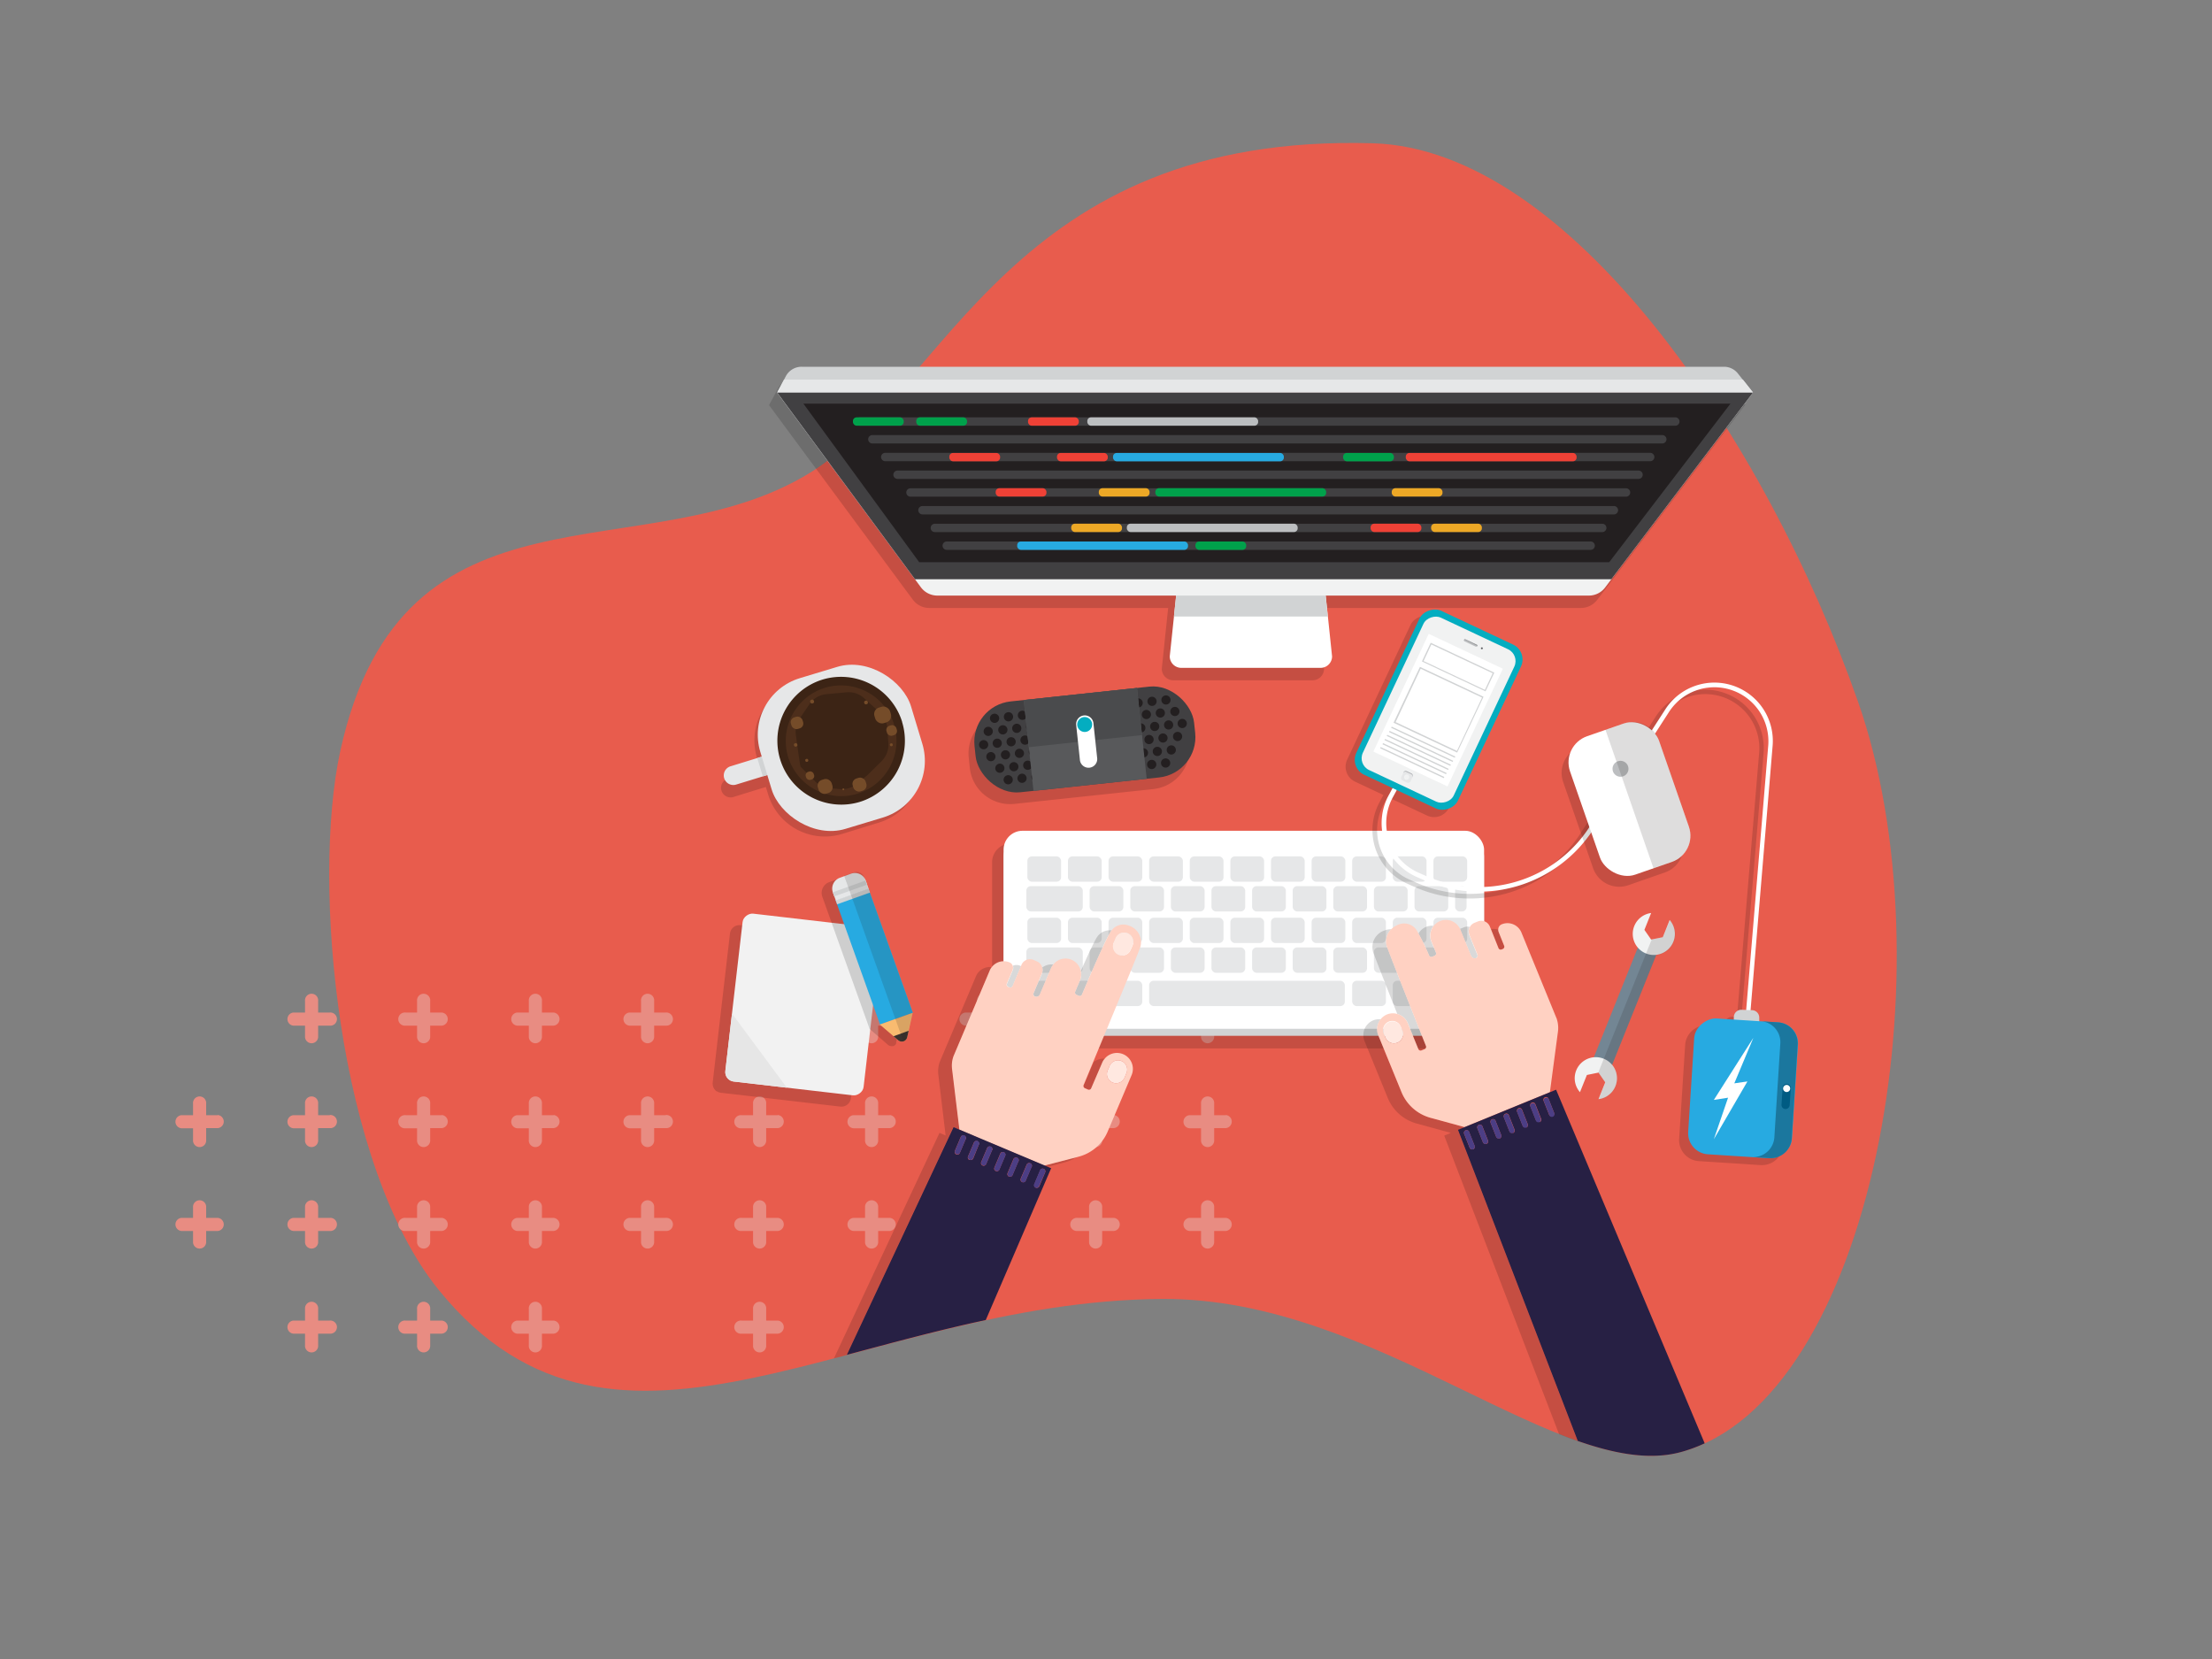 <?xml version="1.0" encoding="UTF-8"?> <svg xmlns="http://www.w3.org/2000/svg" viewBox="0 0 400 300"><rect x="0" y="0" width="400" height="300" fill="#808080" stroke="none"/><defs><style>.cls-1{isolation:isolate;}.cls-2{fill:#e85c4d;}.cls-3{fill:#e88c82;}.cls-13,.cls-4{opacity:0.15;mix-blend-mode:multiply;}.cls-5{fill:#f2f2f2;}.cls-6{fill:#e6e6e6;}.cls-7{fill:#d1d3d4;}.cls-8{fill:#fff;}.cls-9{fill:#e6e7e8;}.cls-10{fill:#27aae1;}.cls-11{fill:#f9bb70;}.cls-12{fill:#3a322e;}.cls-13,.cls-19{fill:#231f20;}.cls-14{fill:#3c2415;}.cls-15{fill:#4d2e1b;}.cls-16{fill:#754c29;}.cls-17{fill:#f1f2f2;}.cls-18{fill:#414042;}.cls-20{fill:#00a14b;}.cls-21{fill:#ef4136;}.cls-22{fill:#bcbec0;}.cls-23{fill:#eda826;}.cls-24{fill:#58595b;}.cls-25{fill:#4a4b4d;}.cls-26{fill:#04adc0;}.cls-27{fill:#738694;}.cls-28{fill:#1b779e;}.cls-29{fill:#005b82;}.cls-30{fill:#939598;}.cls-31{fill:#a7a9ac;}.cls-32{fill:#ffd1c2;}.cls-33{fill:#272044;}.cls-34{fill:#4c3e85;}.cls-35{fill:#ffe8e0;}</style></defs><title>receive-pay-savemoneysavetime</title><g class="cls-1"><g id="Layer_4" data-name="Layer 4"><path class="cls-2" d="M146.54,85.45c-29.76,18.43-73.74-1-85,50.33-5.28,24.17-.41,75.13,17.84,97.54,32.39,39.77,75.71,1.92,130.78,1.57,38.82-.25,72.18,33.56,93.81,27.69,34.64-9.41,48.7-88.15,32-135.75S283.75,27,248.3,25.91C182.82,24,171.18,70.19,146.54,85.45Z"></path><path class="cls-3" d="M59.63,183.1h-2.1V181a1.19,1.19,0,1,0-2.37,0v2.1h-2.1a1.19,1.19,0,0,0,0,2.37h2.1v2.1a1.19,1.19,0,0,0,2.37,0v-2.1h2.1a1.19,1.19,0,1,0,0-2.37Z"></path><path class="cls-3" d="M79.89,183.1h-2.1V181a1.19,1.19,0,1,0-2.37,0v2.1h-2.1a1.19,1.19,0,1,0,0,2.37h2.1v2.1a1.19,1.19,0,0,0,2.37,0v-2.1h2.1a1.19,1.19,0,0,0,0-2.37Z"></path><path class="cls-3" d="M100.14,183.1H98V181a1.19,1.19,0,1,0-2.37,0v2.1h-2.1a1.19,1.19,0,0,0,0,2.37h2.1v2.1a1.19,1.19,0,0,0,2.37,0v-2.1h2.1a1.19,1.19,0,0,0,0-2.37Z"></path><path class="cls-3" d="M120.39,183.1h-2.1V181a1.19,1.19,0,1,0-2.37,0v2.1h-2.1a1.19,1.19,0,0,0,0,2.37h2.1v2.1a1.19,1.19,0,0,0,2.37,0v-2.1h2.1a1.19,1.19,0,1,0,0-2.37Z"></path><path class="cls-3" d="M140.65,183.1h-2.1V181a1.19,1.19,0,1,0-2.37,0v2.1h-2.1a1.19,1.19,0,1,0,0,2.37h2.1v2.1a1.19,1.19,0,0,0,2.37,0v-2.1h2.1a1.19,1.19,0,0,0,0-2.37Z"></path><path class="cls-3" d="M160.9,183.1h-2.1V181a1.19,1.19,0,1,0-2.37,0v2.1h-2.1a1.19,1.19,0,0,0,0,2.37h2.1v2.1a1.19,1.19,0,0,0,2.37,0v-2.1h2.1a1.19,1.19,0,0,0,0-2.37Z"></path><path class="cls-3" d="M181.15,183.1h-2.1V181a1.19,1.19,0,1,0-2.37,0v2.1h-2.1a1.19,1.19,0,0,0,0,2.37h2.1v2.1a1.19,1.19,0,0,0,2.37,0v-2.1h2.1a1.19,1.19,0,1,0,0-2.37Z"></path><path class="cls-3" d="M201.41,183.1h-2.1V181a1.19,1.19,0,1,0-2.37,0v2.1h-2.1a1.19,1.19,0,1,0,0,2.37h2.1v2.1a1.19,1.19,0,0,0,2.37,0v-2.1h2.1a1.19,1.19,0,0,0,0-2.37Z"></path><path class="cls-3" d="M221.66,183.1h-2.1V181a1.19,1.19,0,1,0-2.37,0v2.1h-2.1a1.19,1.19,0,0,0,0,2.37h2.1v2.1a1.19,1.19,0,0,0,2.37,0v-2.1h2.1a1.19,1.19,0,0,0,0-2.37Z"></path><path class="cls-3" d="M39.38,201.66h-2.1v-2.09a1.19,1.19,0,1,0-2.37,0v2.09h-2.1a1.19,1.19,0,0,0,0,2.37h2.1v2.1a1.19,1.19,0,1,0,2.37,0V204h2.1a1.19,1.19,0,0,0,0-2.37Z"></path><path class="cls-3" d="M59.63,201.66h-2.1v-2.09a1.19,1.19,0,1,0-2.37,0v2.09h-2.1a1.19,1.19,0,0,0,0,2.37h2.1v2.1a1.19,1.19,0,1,0,2.37,0V204h2.1a1.19,1.19,0,1,0,0-2.37Z"></path><path class="cls-3" d="M79.89,201.66h-2.1v-2.09a1.19,1.19,0,1,0-2.37,0v2.09h-2.1a1.19,1.19,0,1,0,0,2.37h2.1v2.1a1.19,1.19,0,1,0,2.37,0V204h2.1a1.19,1.19,0,0,0,0-2.37Z"></path><path class="cls-3" d="M100.14,201.66H98v-2.09a1.19,1.19,0,1,0-2.37,0v2.09h-2.1a1.19,1.19,0,0,0,0,2.37h2.1v2.1a1.19,1.19,0,1,0,2.37,0V204h2.1a1.19,1.19,0,0,0,0-2.37Z"></path><path class="cls-3" d="M120.39,201.66h-2.1v-2.09a1.19,1.19,0,1,0-2.37,0v2.09h-2.1a1.19,1.19,0,0,0,0,2.37h2.1v2.1a1.19,1.19,0,1,0,2.37,0V204h2.1a1.19,1.19,0,1,0,0-2.37Z"></path><path class="cls-3" d="M140.65,201.66h-2.1v-2.09a1.19,1.19,0,1,0-2.37,0v2.09h-2.1a1.19,1.19,0,1,0,0,2.37h2.1v2.1a1.19,1.19,0,1,0,2.37,0V204h2.1a1.19,1.19,0,0,0,0-2.37Z"></path><path class="cls-3" d="M160.9,201.66h-2.1v-2.09a1.19,1.19,0,1,0-2.37,0v2.09h-2.1a1.19,1.19,0,0,0,0,2.37h2.1v2.1a1.19,1.19,0,1,0,2.37,0V204h2.1a1.19,1.19,0,0,0,0-2.37Z"></path><path class="cls-3" d="M181.15,201.66h-2.1v-2.09a1.19,1.19,0,1,0-2.37,0v2.09h-2.1a1.19,1.19,0,0,0,0,2.37h2.1v2.1a1.19,1.19,0,1,0,2.37,0V204h2.1a1.19,1.19,0,1,0,0-2.37Z"></path><path class="cls-3" d="M201.41,201.66h-2.1v-2.09a1.19,1.19,0,1,0-2.37,0v2.09h-2.1a1.19,1.19,0,1,0,0,2.37h2.1v2.1a1.19,1.19,0,1,0,2.37,0V204h2.1a1.19,1.19,0,0,0,0-2.37Z"></path><path class="cls-3" d="M221.66,201.66h-2.1v-2.09a1.19,1.19,0,1,0-2.37,0v2.09h-2.1a1.19,1.19,0,0,0,0,2.37h2.1v2.1a1.19,1.19,0,1,0,2.37,0V204h2.1a1.19,1.19,0,0,0,0-2.37Z"></path><path class="cls-3" d="M39.38,220.23h-2.1v-2.1a1.19,1.19,0,0,0-2.37,0v2.1h-2.1a1.19,1.19,0,0,0,0,2.37h2.1v2.1a1.19,1.19,0,0,0,2.37,0v-2.1h2.1a1.19,1.19,0,0,0,0-2.37Z"></path><path class="cls-3" d="M59.63,220.23h-2.1v-2.1a1.19,1.19,0,0,0-2.37,0v2.1h-2.1a1.19,1.19,0,0,0,0,2.37h2.1v2.1a1.19,1.19,0,0,0,2.37,0v-2.1h2.1a1.19,1.19,0,1,0,0-2.37Z"></path><path class="cls-3" d="M79.89,220.23h-2.1v-2.1a1.19,1.19,0,0,0-2.37,0v2.1h-2.1a1.19,1.19,0,1,0,0,2.37h2.1v2.1a1.19,1.19,0,0,0,2.37,0v-2.1h2.1a1.19,1.19,0,0,0,0-2.37Z"></path><path class="cls-3" d="M100.14,220.23H98v-2.1a1.19,1.19,0,0,0-2.37,0v2.1h-2.1a1.19,1.19,0,0,0,0,2.37h2.1v2.1a1.19,1.19,0,0,0,2.37,0v-2.1h2.1a1.19,1.19,0,0,0,0-2.37Z"></path><path class="cls-3" d="M120.39,220.23h-2.1v-2.1a1.19,1.19,0,0,0-2.37,0v2.1h-2.1a1.19,1.19,0,0,0,0,2.37h2.1v2.1a1.19,1.19,0,0,0,2.37,0v-2.1h2.1a1.19,1.19,0,1,0,0-2.37Z"></path><path class="cls-3" d="M140.65,220.23h-2.1v-2.1a1.19,1.19,0,0,0-2.37,0v2.1h-2.1a1.19,1.19,0,1,0,0,2.37h2.1v2.1a1.19,1.19,0,0,0,2.37,0v-2.1h2.1a1.19,1.19,0,0,0,0-2.37Z"></path><path class="cls-3" d="M160.9,220.23h-2.1v-2.1a1.19,1.19,0,0,0-2.37,0v2.1h-2.1a1.19,1.19,0,0,0,0,2.37h2.1v2.1a1.19,1.19,0,0,0,2.37,0v-2.1h2.1a1.19,1.19,0,0,0,0-2.37Z"></path><path class="cls-3" d="M181.15,220.23h-2.1v-2.1a1.19,1.19,0,0,0-2.37,0v2.1h-2.1a1.19,1.19,0,0,0,0,2.37h2.1v2.1a1.19,1.19,0,0,0,2.37,0v-2.1h2.1a1.19,1.19,0,1,0,0-2.37Z"></path><path class="cls-3" d="M201.41,220.23h-2.1v-2.1a1.19,1.19,0,0,0-2.37,0v2.1h-2.1a1.19,1.19,0,1,0,0,2.37h2.1v2.1a1.19,1.19,0,0,0,2.37,0v-2.1h2.1a1.19,1.19,0,0,0,0-2.37Z"></path><path class="cls-3" d="M221.66,220.23h-2.1v-2.1a1.19,1.19,0,0,0-2.37,0v2.1h-2.1a1.19,1.19,0,0,0,0,2.37h2.1v2.1a1.19,1.19,0,0,0,2.37,0v-2.1h2.1a1.19,1.19,0,0,0,0-2.37Z"></path><path class="cls-3" d="M59.63,238.8h-2.1v-2.1a1.19,1.19,0,1,0-2.37,0v2.1h-2.1a1.19,1.19,0,0,0,0,2.37h2.1v2.09a1.19,1.19,0,1,0,2.37,0v-2.09h2.1a1.19,1.19,0,1,0,0-2.37Z"></path><path class="cls-3" d="M79.89,238.8h-2.1v-2.1a1.19,1.19,0,1,0-2.37,0v2.1h-2.1a1.19,1.19,0,1,0,0,2.37h2.1v2.09a1.19,1.19,0,1,0,2.37,0v-2.09h2.1a1.19,1.19,0,0,0,0-2.37Z"></path><path class="cls-3" d="M100.14,238.8H98v-2.1a1.19,1.19,0,1,0-2.37,0v2.1h-2.1a1.19,1.19,0,0,0,0,2.37h2.1v2.09a1.19,1.19,0,1,0,2.37,0v-2.09h2.1a1.19,1.19,0,0,0,0-2.37Z"></path><path class="cls-3" d="M140.65,238.8h-2.1v-2.1a1.19,1.19,0,1,0-2.37,0v2.1h-2.1a1.19,1.19,0,1,0,0,2.37h2.1v2.09a1.19,1.19,0,1,0,2.37,0v-2.09h2.1a1.19,1.19,0,0,0,0-2.37Z"></path><path class="cls-4" d="M166.08,135.39,164,128.67a10.71,10.71,0,0,0-13.35-7.06l-6.72,2.07A10.71,10.71,0,0,0,136.88,137l.61,2-5.93,1.83a1.73,1.73,0,0,0,1,3.31l4.76-1.47,1.17-.36.44,1.43a10.71,10.71,0,0,0,13.36,7.06l6.71-2.07A10.71,10.71,0,0,0,166.08,135.39Z"></path><path class="cls-4" d="M155.49,169.81l-21.58-2.51a1.73,1.73,0,0,0-1.91,1.52l-1.92,16.55h0l-1.2,10.38a1.76,1.76,0,0,0,.47,1.4h0a1.9,1.9,0,0,0,.21.19l.08,0,.14.09a1.81,1.81,0,0,0,.6.18l21.58,2.5a1.73,1.73,0,0,0,1.91-1.51L157,171.72A1.72,1.72,0,0,0,155.49,169.81Z"></path><path class="cls-4" d="M262.88,152.52H182.82a3.42,3.42,0,0,0-3.42,3.41v30.25a3.42,3.42,0,0,0,3.42,3.41h80.06a3.41,3.41,0,0,0,3.41-3.41V155.93A3.41,3.41,0,0,0,262.88,152.52Z"></path><path class="cls-4" d="M313.72,70.93h0l-.87-1.1a3.22,3.22,0,0,0-2.52-1.22H143.5a3.22,3.22,0,0,0-2.84,1.69l-.34.63h0l-1.25,2.33L164,107h0l1.07,1.44a3.69,3.69,0,0,0,3,1.5h43.17l-.4,3.8-.75,7.19a2.09,2.09,0,0,0,2.08,2.09h25.18a2.09,2.09,0,0,0,2.08-2.09l-.75-7.19h0l-.27-2.55-.13-1.25h47.59a3.7,3.7,0,0,0,2.95-1.46l1.13-1.48h0l12.74-16.8,12.89-17h0Z"></path><rect class="cls-5" x="129.95" y="169.07" width="30.56" height="25.17" rx="1.72" transform="translate(-51.94 305) rotate(-83.39)"></rect><path class="cls-6" d="M131.17,193.67a1.71,1.71,0,0,0,1.51,1.91l9.62,1.12-9.93-13.41Z"></path><rect class="cls-7" x="181.48" y="151.5" width="86.89" height="35.81" rx="3.42"></rect><rect class="cls-8" x="181.48" y="150.23" width="86.89" height="35.81" rx="3.42"></rect><rect class="cls-9" x="185.78" y="165.95" width="6.1" height="4.58" rx="0.81"></rect><rect class="cls-9" x="193.12" y="165.95" width="6.1" height="4.58" rx="0.81"></rect><rect class="cls-9" x="200.46" y="165.95" width="6.1" height="4.58" rx="0.81"></rect><rect class="cls-9" x="207.8" y="165.95" width="6.1" height="4.58" rx="0.81"></rect><rect class="cls-9" x="215.15" y="165.95" width="6.1" height="4.58" rx="0.81"></rect><rect class="cls-9" x="222.49" y="165.95" width="6.1" height="4.58" rx="0.81"></rect><rect class="cls-9" x="229.83" y="165.95" width="6.1" height="4.58" rx="0.81"></rect><rect class="cls-9" x="237.18" y="165.95" width="6.1" height="4.58" rx="0.81"></rect><rect class="cls-9" x="244.52" y="165.95" width="6.1" height="4.58" rx="0.81"></rect><rect class="cls-9" x="251.86" y="165.95" width="6.1" height="4.58" rx="0.81"></rect><rect class="cls-9" x="259.21" y="165.95" width="6.1" height="4.58" rx="0.81"></rect><rect class="cls-9" x="185.6" y="171.33" width="10.2" height="4.58" rx="0.81"></rect><rect class="cls-9" x="197.04" y="171.33" width="6.1" height="4.58" rx="0.81"></rect><rect class="cls-9" x="204.39" y="171.33" width="6.1" height="4.58" rx="0.81"></rect><rect class="cls-9" x="211.73" y="171.33" width="6.1" height="4.58" rx="0.81"></rect><rect class="cls-9" x="219.07" y="171.33" width="6.1" height="4.58" rx="0.81"></rect><rect class="cls-9" x="226.42" y="171.33" width="6.1" height="4.58" rx="0.81"></rect><rect class="cls-9" x="233.76" y="171.33" width="6.1" height="4.58" rx="0.81"></rect><rect class="cls-9" x="241.1" y="171.33" width="6.1" height="4.58" rx="0.81"></rect><rect class="cls-9" x="248.45" y="171.33" width="6.1" height="4.58" rx="0.81"></rect><rect class="cls-9" x="255.79" y="171.33" width="6.1" height="4.58" rx="0.81"></rect><rect class="cls-9" x="263.13" y="171.33" width="2.07" height="4.58" rx="0.81"></rect><rect class="cls-9" x="185.78" y="154.86" width="6.1" height="4.58" rx="0.81"></rect><rect class="cls-9" x="193.12" y="154.86" width="6.1" height="4.58" rx="0.81"></rect><rect class="cls-9" x="200.46" y="154.86" width="6.1" height="4.58" rx="0.81"></rect><rect class="cls-9" x="207.8" y="154.86" width="6.1" height="4.58" rx="0.81"></rect><rect class="cls-9" x="215.15" y="154.86" width="6.1" height="4.58" rx="0.81"></rect><rect class="cls-9" x="222.49" y="154.86" width="6.1" height="4.58" rx="0.81"></rect><rect class="cls-9" x="229.83" y="154.86" width="6.1" height="4.58" rx="0.81"></rect><rect class="cls-9" x="237.18" y="154.86" width="6.1" height="4.58" rx="0.81"></rect><rect class="cls-9" x="244.52" y="154.86" width="6.1" height="4.58" rx="0.81"></rect><rect class="cls-9" x="251.86" y="154.86" width="6.1" height="4.58" rx="0.81"></rect><rect class="cls-9" x="259.21" y="154.86" width="6.1" height="4.58" rx="0.81"></rect><rect class="cls-9" x="185.6" y="160.24" width="10.2" height="4.58" rx="0.81"></rect><rect class="cls-9" x="197.04" y="160.24" width="6.1" height="4.58" rx="0.81"></rect><rect class="cls-9" x="204.39" y="160.24" width="6.1" height="4.58" rx="0.81"></rect><rect class="cls-9" x="211.73" y="160.24" width="6.1" height="4.58" rx="0.81"></rect><rect class="cls-9" x="219.07" y="160.24" width="6.1" height="4.58" rx="0.81"></rect><rect class="cls-9" x="226.42" y="160.24" width="6.1" height="4.58" rx="0.81"></rect><rect class="cls-9" x="233.76" y="160.24" width="6.1" height="4.58" rx="0.81"></rect><rect class="cls-9" x="241.1" y="160.24" width="6.1" height="4.58" rx="0.81"></rect><rect class="cls-9" x="248.45" y="160.24" width="6.1" height="4.58" rx="0.81"></rect><rect class="cls-9" x="255.79" y="160.24" width="6.1" height="4.58" rx="0.81"></rect><rect class="cls-9" x="263.13" y="160.24" width="2.07" height="4.58" rx="0.81"></rect><rect class="cls-9" x="185.78" y="177.35" width="6.1" height="4.58" rx="0.81"></rect><rect class="cls-9" x="193.12" y="177.35" width="6.1" height="4.58" rx="0.81"></rect><rect class="cls-9" x="200.46" y="177.35" width="6.1" height="4.58" rx="0.81"></rect><rect class="cls-9" x="207.8" y="177.35" width="35.39" height="4.58" rx="0.81"></rect><rect class="cls-9" x="244.52" y="177.35" width="6.1" height="4.58" rx="0.81"></rect><rect class="cls-9" x="251.86" y="177.35" width="6.1" height="4.58" rx="0.81"></rect><rect class="cls-9" x="259.21" y="177.35" width="6.1" height="4.58" rx="0.81"></rect><path class="cls-4" d="M155.44,162.25l-.27-.75-.24-.68-.27-.75-.21-.59a1.49,1.49,0,0,0-1.89-.9l-1.14.41-1.46.52a2.08,2.08,0,0,0-1.26,2.65v0h0l.27.75h0l.25.68.26.75h0l7.78,21.73,2.43,2.1h0l.88.77.11.08a1,1,0,0,0,.47.15.63.63,0,0,0,.24,0l.12,0a.83.83,0,0,0,.32-.17l.09-.08a1.43,1.43,0,0,0,.14-.2h0s0,0,0,0l0-.09,0-.13.28-1.23.76-3.24Z"></path><rect class="cls-10" x="154.93" y="161.03" width="6.31" height="23.88" transform="translate(-49.01 63.34) rotate(-19.68)"></rect><rect class="cls-7" x="151.05" y="161.71" width="6.31" height="0.79" transform="translate(-45.58 61.39) rotate(-19.68)"></rect><path class="cls-9" d="M153.87,158l-2,.73a2.08,2.08,0,0,0-1.26,2.65l.53,1.46,5.94-2.12-.52-1.47A2.08,2.08,0,0,0,153.87,158Z"></path><path class="cls-11" d="M162.45,188.13a1,1,0,0,0,1.59-.51l1-4.47-5.94,2.12Z"></path><path class="cls-12" d="M162.45,188.13a1,1,0,0,0,1.59-.51l.28-1.23-2.75,1Z"></path><rect class="cls-7" x="150.53" y="160.28" width="6.31" height="0.79" transform="translate(-45.13 61.13) rotate(-19.68)"></rect><path class="cls-13" d="M157,160.67l-.24-.69-.27-.74-.21-.6a1.49,1.49,0,0,0-1.89-.89l-1.74.62,10.71,29.95a1,1,0,0,0,.64-.7l.28-1.23.76-3.24-7.77-21.74Z"></path><path class="cls-9" d="M138.17,136.7l-6,1.85a1.73,1.73,0,1,0,1,3.31l6-1.84a1.74,1.74,0,0,0-1-3.32Z"></path><path class="cls-7" d="M138.17,136.7l-1.23.38,1,3.32,1.24-.38a1.74,1.74,0,0,0-1-3.32Z"></path><rect class="cls-9" x="137.91" y="119.73" width="28.39" height="28.39" rx="10.68" transform="matrix(0.96, -0.29, 0.29, 0.96, -32.72, 50.78)"></rect><path class="cls-14" d="M163.13,130.52a11.57,11.57,0,0,0-14.43-7.62h0a11.57,11.57,0,0,0-7.62,14.43h0A11.57,11.57,0,0,0,155.51,145h0a11.57,11.57,0,0,0,7.62-14.43Z"></path><path class="cls-15" d="M161.68,131a10.06,10.06,0,0,0-12.53-6.62h0a10.06,10.06,0,0,0-6.62,12.53h0a10.06,10.06,0,0,0,12.53,6.62h0A10.06,10.06,0,0,0,161.68,131Z"></path><path class="cls-14" d="M160.44,131.61a4.2,4.2,0,0,0-1.34-2.76l-2.82-2.58a4.16,4.16,0,0,0-3.21-1.08l-3.64.34a4.19,4.19,0,0,0-3.09,1.85L144.57,130a4.16,4.16,0,0,0-.66,2.85c.29,2.13.77,5.71.88,5.82l2.61,2.63a4,4,0,0,0,1.27.88,4.28,4.28,0,0,0,1.32.34l1.92.17a4.25,4.25,0,0,0,3-.92l1.89-1.55a2.62,2.62,0,0,0,.3-.28l2.33-2.31a4.19,4.19,0,0,0,1.22-3.28Z"></path><rect class="cls-16" x="147.91" y="140.9" width="2.61" height="2.61" rx="1.08" transform="translate(-35.29 50.3) rotate(-17.14)"></rect><rect class="cls-16" x="145.71" y="139.52" width="1.5" height="1.5" rx="0.62" transform="translate(-34.85 49.42) rotate(-17.15)"></rect><rect class="cls-16" x="152.35" y="142.56" width="0.33" height="0.33" rx="0.14" transform="translate(-35.33 51.36) rotate(-17.16)"></rect><rect class="cls-16" x="154.21" y="140.66" width="2.44" height="2.44" rx="1.01" transform="translate(-34.93 52.14) rotate(-17.15)"></rect><rect class="cls-16" x="145.62" y="137.23" width="0.54" height="0.54" rx="0.23" transform="translate(-34.06 49.13) rotate(-17.15)"></rect><rect class="cls-16" x="143.57" y="134.4" width="0.62" height="0.62" rx="0.26" transform="translate(-33.34 48.44) rotate(-17.16)"></rect><rect class="cls-16" x="143.03" y="129.62" width="2.19" height="2.19" rx="0.91" transform="translate(-32.12 48.28) rotate(-17.14)"></rect><rect class="cls-16" x="146.51" y="126.52" width="0.69" height="0.69" rx="0.29" transform="translate(-30.85 48.88) rotate(-17.13)"></rect><rect class="cls-16" x="158.14" y="127.82" width="2.95" height="2.95" rx="1.22" transform="translate(-31.03 52.81) rotate(-17.15)"></rect><rect class="cls-16" x="160.32" y="131.15" width="1.86" height="1.86" rx="0.77" transform="translate(-31.77 53.4) rotate(-17.14)"></rect><rect class="cls-16" x="160.93" y="134.42" width="0.51" height="0.51" rx="0.21" transform="translate(-32.62 53.69) rotate(-17.2)"></rect><rect class="cls-16" x="156.28" y="126.69" width="0.66" height="0.66" rx="0.27" transform="translate(-30.51 51.87) rotate(-17.16)"></rect><path class="cls-8" d="M213,104.75l-1.47,13.94a2.09,2.09,0,0,0,2.09,2.08h25.18a2.08,2.08,0,0,0,2.08-2.08l-1.46-13.94Z"></path><polygon class="cls-7" points="212.99 104.75 212.28 111.49 240.11 111.49 239.41 104.75 212.99 104.75"></polygon><path class="cls-17" d="M166.52,106.19a3.71,3.71,0,0,0,3,1.51H287.31a3.68,3.68,0,0,0,2.95-1.47L317,71H140.53Z"></path><path class="cls-7" d="M311.78,66.32H145A3.22,3.22,0,0,0,142.12,68l-1.59,3H317l-2.7-3.42A3.2,3.2,0,0,0,311.78,66.32Z"></path><polygon class="cls-18" points="165.46 104.75 291.38 104.75 317.01 70.97 140.53 70.97 165.46 104.75"></polygon><polygon class="cls-19" points="166.22 101.66 291 101.66 312.92 72.99 145.28 72.99 166.22 101.66"></polygon><polygon class="cls-9" points="141.78 68.65 140.53 70.97 317.01 70.97 315.18 68.65 141.78 68.65"></polygon><path class="cls-18" d="M291.93,91.51H166.8a.75.75,0,0,0-.61,1.18.73.73,0,0,0,.61.33H291.93a.76.76,0,0,0,0-1.51Z"></path><path class="cls-18" d="M294.12,88.3H164.56a.76.76,0,0,0,0,1.51H294.12a.76.76,0,0,0,0-1.51Z"></path><path class="cls-18" d="M289.74,94.71H169.05a.76.76,0,0,0-.62,1.19h0a.75.75,0,0,0,.62.32H289.74a.74.74,0,0,0,.62-.33A.75.75,0,0,0,289.74,94.71Z"></path><path class="cls-18" d="M287.55,97.92H171.29a.76.76,0,1,0,0,1.51H287.55a.76.76,0,1,0,0-1.51Z"></path><path class="cls-18" d="M296.3,85.09h-134a.76.76,0,0,0-.62,1.19h0a.78.78,0,0,0,.62.32h134a.77.77,0,0,0,.63-.33h0A.76.76,0,0,0,296.3,85.09Z"></path><path class="cls-18" d="M302.86,75.47H155.6a.76.76,0,1,0,0,1.51H302.86a.76.76,0,1,0,0-1.51Z"></path><path class="cls-18" d="M300.68,78.68H157.84a.76.76,0,1,0,0,1.51H300.68a.76.76,0,0,0,0-1.51Z"></path><path class="cls-18" d="M298.49,81.89H160.08a.75.75,0,0,0-.62,1.18.74.74,0,0,0,.62.33H298.49a.76.76,0,0,0,0-1.51Z"></path><rect class="cls-20" x="154.24" y="75.47" width="9.18" height="1.51" rx="0.66"></rect><rect class="cls-20" x="165.69" y="75.47" width="9.18" height="1.51" rx="0.66"></rect><rect class="cls-21" x="171.67" y="81.91" width="9.18" height="1.51" rx="0.66"></rect><rect class="cls-21" x="185.9" y="75.47" width="9.18" height="1.51" rx="0.66"></rect><rect class="cls-21" x="191.14" y="81.91" width="9.18" height="1.51" rx="0.66"></rect><rect class="cls-21" x="254.21" y="81.91" width="30.89" height="1.51" rx="0.66"></rect><rect class="cls-20" x="208.92" y="88.28" width="30.89" height="1.51" rx="0.66"></rect><rect class="cls-10" x="201.27" y="81.91" width="30.89" height="1.51" rx="0.66"></rect><rect class="cls-10" x="183.94" y="97.92" width="30.89" height="1.51" rx="0.66"></rect><rect class="cls-22" x="203.77" y="94.7" width="30.89" height="1.51" rx="0.66"></rect><rect class="cls-22" x="196.62" y="75.47" width="30.89" height="1.51" rx="0.66"></rect><rect class="cls-21" x="247.85" y="94.7" width="9.18" height="1.51" rx="0.66"></rect><rect class="cls-23" x="251.67" y="88.28" width="9.18" height="1.51" rx="0.66"></rect><rect class="cls-23" x="258.79" y="94.7" width="9.18" height="1.51" rx="0.66"></rect><rect class="cls-20" x="216.17" y="97.92" width="9.18" height="1.51" rx="0.66"></rect><rect class="cls-21" x="180.05" y="88.28" width="9.18" height="1.51" rx="0.66"></rect><rect class="cls-23" x="198.7" y="88.28" width="9.18" height="1.51" rx="0.66"></rect><rect class="cls-23" x="193.71" y="94.7" width="9.18" height="1.51" rx="0.66"></rect><rect class="cls-20" x="242.88" y="81.91" width="9.18" height="1.51" rx="0.66"></rect><path class="cls-4" d="M215.08,134.61l-.19-1.83a7.34,7.34,0,0,0-8.08-6.52l-13.29,1.42-9.44,1h0l-2.38.26a7.34,7.34,0,0,0-6.52,8.08l.19,1.83a7.34,7.34,0,0,0,8.08,6.52l25.11-2.68A7.34,7.34,0,0,0,215.08,134.61Z"></path><rect class="cls-18" x="176.2" y="125.47" width="39.93" height="16.52" rx="7.34" transform="translate(-13.07 21.55) rotate(-6.09)"></rect><path class="cls-19" d="M179.76,129.06a.83.83,0,0,0-.74.92.85.85,0,0,0,.92.74.83.83,0,1,0-.18-1.66Z"></path><path class="cls-19" d="M182.28,128.79a.83.83,0,0,0,.17,1.66.85.85,0,0,0,.75-.92A.83.83,0,0,0,182.28,128.79Z"></path><path class="cls-19" d="M184.79,128.52a.83.83,0,1,0,.92.74A.84.84,0,0,0,184.79,128.52Z"></path><path class="cls-19" d="M187.31,128.25a.83.83,0,1,0,.92.74A.83.83,0,0,0,187.31,128.25Z"></path><path class="cls-19" d="M189.82,128a.83.83,0,1,0,.18,1.66.83.83,0,0,0,.74-.91A.85.85,0,0,0,189.82,128Z"></path><path class="cls-19" d="M192.34,127.72a.83.83,0,0,0-.74.91.83.83,0,1,0,1.66-.17A.83.83,0,0,0,192.34,127.72Z"></path><path class="cls-19" d="M181.26,131.15a.83.83,0,0,0,.17,1.66.85.85,0,0,0,.75-.92A.83.83,0,0,0,181.26,131.15Z"></path><path class="cls-19" d="M183.77,130.88a.83.83,0,1,0,.92.74A.83.83,0,0,0,183.77,130.88Z"></path><path class="cls-19" d="M186.29,130.61a.83.83,0,1,0,.92.74A.83.83,0,0,0,186.29,130.61Z"></path><path class="cls-19" d="M188.8,130.34A.83.83,0,1,0,189,132a.83.83,0,0,0,.74-.91A.85.85,0,0,0,188.8,130.34Z"></path><path class="cls-19" d="M191.32,130.08a.83.83,0,0,0-.74.91.83.83,0,1,0,1.66-.17A.83.83,0,0,0,191.32,130.08Z"></path><path class="cls-19" d="M180.24,133.57a.83.83,0,1,0,.92.74A.84.84,0,0,0,180.24,133.57Z"></path><path class="cls-19" d="M177.78,133.84a.83.83,0,1,0,.92.74A.83.83,0,0,0,177.78,133.84Z"></path><path class="cls-19" d="M182.76,133.31a.82.82,0,0,0-.74.91.83.83,0,1,0,.74-.91Z"></path><path class="cls-19" d="M185.27,133a.83.83,0,0,0,.18,1.66.83.83,0,0,0-.18-1.66Z"></path><path class="cls-19" d="M187.79,132.77a.83.83,0,1,0,.92.74A.83.83,0,0,0,187.79,132.77Z"></path><path class="cls-19" d="M190.31,132.5a.85.85,0,0,0-.75.92.83.83,0,1,0,.75-.92Z"></path><path class="cls-19" d="M192.82,132.23a.83.83,0,1,0,.92.74A.83.83,0,0,0,192.82,132.23Z"></path><path class="cls-19" d="M181.74,135.67a.82.82,0,0,0-.74.91.83.83,0,1,0,.74-.91Z"></path><path class="cls-19" d="M178.61,131.43a.83.83,0,1,0,.92.74A.83.83,0,0,0,178.61,131.43Z"></path><path class="cls-19" d="M179.09,136a.83.83,0,1,0,.92.74A.84.84,0,0,0,179.09,136Z"></path><path class="cls-19" d="M184.25,135.4a.83.83,0,1,0,.92.74A.84.84,0,0,0,184.25,135.4Z"></path><path class="cls-19" d="M186.77,135.13a.83.83,0,1,0,.92.74A.83.83,0,0,0,186.77,135.13Z"></path><path class="cls-19" d="M189.29,134.86a.85.85,0,0,0-.75.92.83.83,0,1,0,.75-.92Z"></path><path class="cls-19" d="M191.8,134.59a.83.83,0,1,0,.92.74A.83.83,0,0,0,191.8,134.59Z"></path><path class="cls-19" d="M180.73,138.09a.85.85,0,0,0-.75.92.83.83,0,1,0,.75-.92Z"></path><path class="cls-19" d="M183.24,137.82a.83.83,0,1,0,.92.74A.83.83,0,0,0,183.24,137.82Z"></path><path class="cls-19" d="M185.76,137.55a.83.83,0,0,0-.74.92.82.82,0,0,0,.91.74.83.83,0,0,0-.17-1.66Z"></path><path class="cls-19" d="M188.27,137.28a.83.83,0,1,0,.92.75A.85.85,0,0,0,188.27,137.28Z"></path><path class="cls-19" d="M190.79,137a.83.83,0,0,0-.74.91.83.83,0,1,0,1.66-.17A.83.83,0,0,0,190.79,137Z"></path><path class="cls-19" d="M193.3,136.75a.83.83,0,1,0,.92.74A.83.83,0,0,0,193.3,136.75Z"></path><path class="cls-19" d="M182.22,140.18a.83.83,0,1,0,.92.74A.83.83,0,0,0,182.22,140.18Z"></path><path class="cls-19" d="M184.74,139.91a.85.85,0,0,0-.75.92.83.83,0,1,0,.75-.92Z"></path><path class="cls-19" d="M187.25,139.65a.82.82,0,0,0-.74.91.83.83,0,1,0,.74-.91Z"></path><path class="cls-19" d="M189.77,139.38a.83.83,0,0,0-.74.91.83.83,0,1,0,1.65-.17A.82.82,0,0,0,189.77,139.38Z"></path><path class="cls-19" d="M192.28,139.11a.83.83,0,1,0,.92.74A.83.83,0,0,0,192.28,139.11Z"></path><path class="cls-19" d="M210.75,125.75a.83.83,0,1,0,.92.74A.83.83,0,0,0,210.75,125.75Z"></path><path class="cls-19" d="M208.23,126a.83.83,0,1,0,.92.74A.84.84,0,0,0,208.23,126Z"></path><path class="cls-19" d="M205.72,126.29a.83.83,0,1,0,.92.74A.83.83,0,0,0,205.72,126.29Z"></path><path class="cls-19" d="M203.2,126.56a.83.83,0,1,0,.92.74A.84.84,0,0,0,203.2,126.56Z"></path><path class="cls-19" d="M200.69,126.83a.83.83,0,1,0,.92.74A.83.83,0,0,0,200.69,126.83Z"></path><path class="cls-19" d="M198.17,127.09a.83.83,0,1,0,.92.75A.85.85,0,0,0,198.17,127.09Z"></path><path class="cls-19" d="M209.73,128.11a.83.83,0,1,0,.92.74A.83.83,0,0,0,209.73,128.11Z"></path><path class="cls-19" d="M207.21,128.38a.83.83,0,1,0,.92.74A.84.84,0,0,0,207.21,128.38Z"></path><path class="cls-19" d="M204.7,128.65a.83.83,0,1,0,.92.74A.83.83,0,0,0,204.7,128.65Z"></path><path class="cls-19" d="M202.18,128.92a.83.83,0,1,0,.92.74A.84.84,0,0,0,202.18,128.92Z"></path><path class="cls-19" d="M199.67,129.19a.83.83,0,0,0-.74.91.83.83,0,1,0,1.66-.17A.83.83,0,0,0,199.67,129.19Z"></path><path class="cls-19" d="M211.23,130.27a.83.83,0,1,0,.92.74A.83.83,0,0,0,211.23,130.27Z"></path><path class="cls-19" d="M213.7,130a.83.83,0,1,0,.17,1.66.83.83,0,0,0-.17-1.66Z"></path><path class="cls-19" d="M208.72,130.54a.83.83,0,1,0,.91.74A.82.82,0,0,0,208.72,130.54Z"></path><path class="cls-19" d="M206.2,130.81a.82.82,0,0,0-.74.91.83.83,0,0,0,.92.74.82.82,0,0,0,.74-.91A.83.83,0,0,0,206.2,130.81Z"></path><path class="cls-19" d="M203.69,131.07a.85.85,0,0,0-.75.92.83.83,0,0,0,1.66-.17A.84.84,0,0,0,203.69,131.07Z"></path><path class="cls-19" d="M201.17,131.34a.83.83,0,1,0,.92.74A.83.83,0,0,0,201.17,131.34Z"></path><path class="cls-19" d="M198.65,131.61a.83.83,0,1,0,.92.74A.84.84,0,0,0,198.65,131.61Z"></path><path class="cls-19" d="M210.21,132.63a.83.83,0,1,0,.92.74A.83.83,0,0,0,210.21,132.63Z"></path><path class="cls-19" d="M212.37,127.83a.85.85,0,0,0-.74.92.83.83,0,1,0,.74-.92Z"></path><path class="cls-19" d="M212.86,132.35a.83.83,0,1,0,.91.74A.82.82,0,0,0,212.86,132.35Z"></path><path class="cls-19" d="M207.7,132.9a.83.83,0,1,0,.17,1.66.83.83,0,0,0-.17-1.66Z"></path><path class="cls-19" d="M205.18,133.17a.82.82,0,0,0-.74.91.83.83,0,0,0,.92.74.82.82,0,0,0,.74-.91A.83.83,0,0,0,205.18,133.17Z"></path><path class="cls-19" d="M202.66,133.43a.85.85,0,0,0-.74.92.83.83,0,0,0,1.66-.17A.85.85,0,0,0,202.66,133.43Z"></path><path class="cls-19" d="M200.15,133.7a.83.83,0,1,0,.92.74A.83.83,0,0,0,200.15,133.7Z"></path><path class="cls-19" d="M211.71,134.79a.83.83,0,1,0,.92.74A.83.83,0,0,0,211.71,134.79Z"></path><path class="cls-19" d="M209.2,135.05a.83.83,0,0,0,.17,1.66.83.83,0,1,0-.17-1.66Z"></path><path class="cls-19" d="M206.68,135.32a.83.83,0,1,0,.92.74A.83.83,0,0,0,206.68,135.32Z"></path><path class="cls-19" d="M204.17,135.59a.83.83,0,0,0-.74.92.82.82,0,0,0,.91.74.83.83,0,0,0,.74-.92A.82.82,0,0,0,204.17,135.59Z"></path><path class="cls-19" d="M201.65,135.86a.83.83,0,1,0,.92.74A.83.83,0,0,0,201.65,135.86Z"></path><path class="cls-19" d="M199.14,136.13a.83.83,0,1,0,.17,1.66.83.83,0,0,0-.17-1.66Z"></path><path class="cls-19" d="M210.69,137.15a.82.82,0,0,0-.74.91.83.83,0,0,0,.92.74.82.82,0,0,0,.74-.91A.83.83,0,0,0,210.69,137.15Z"></path><path class="cls-19" d="M208.18,137.41a.83.83,0,0,0,.17,1.66.83.83,0,1,0-.17-1.66Z"></path><path class="cls-19" d="M205.66,137.68a.83.83,0,1,0,.92.74A.83.83,0,0,0,205.66,137.68Z"></path><path class="cls-19" d="M203.15,138a.83.83,0,0,0-.74.92.82.82,0,0,0,.91.74.83.83,0,0,0,.74-.92A.82.82,0,0,0,203.15,138Z"></path><path class="cls-19" d="M200.63,138.22a.83.83,0,1,0,.92.74A.83.83,0,0,0,200.63,138.22Z"></path><rect class="cls-24" x="185.94" y="125.47" width="20.59" height="16.52" transform="translate(-13.07 21.56) rotate(-6.09)"></rect><rect class="cls-25" x="185.52" y="125.49" width="20.59" height="8.57" transform="translate(-12.66 21.49) rotate(-6.09)"></rect><path class="cls-8" d="M197.72,130.71a1.57,1.57,0,0,0-3.12.33l.69,6.45a1.57,1.57,0,0,0,3.12-.33Z"></path><path class="cls-26" d="M196,129.67a1.35,1.35,0,1,0,1.49,1.2A1.36,1.36,0,0,0,196,129.67Z"></path><rect class="cls-27" x="281.76" y="180.21" width="24.09" height="3.58" transform="translate(15.55 386.98) rotate(-68.15)"></rect><path class="cls-17" d="M290,191.45a3.81,3.81,0,0,0-4.29,6.05l1.25-3.11,2.1-.43,1.22,1.76-1.22,3.05a3.81,3.81,0,0,0,.94-7.32Z"></path><path class="cls-17" d="M300.68,169.48l-2.1.42-1.22-1.75,1.22-3.05a3.81,3.81,0,1,0,3.35,1.27Z"></path><path class="cls-13" d="M300.68,169.48l-2,.41L289,194h.08l1.22,1.76-1.22,3.05a3.85,3.85,0,0,0,3.06-2.37,3.8,3.8,0,0,0-.63-3.87l8-19.86a3.81,3.81,0,0,0,2.46-6.3Z"></path><path class="cls-4" d="M319.88,186.12l-3.15-.21h-.29l0-.58a1.36,1.36,0,0,0-1.31-1.41h-.22l4-47.72a10.61,10.61,0,0,0-19.49-6.63l-13.58,21.08A23.86,23.86,0,0,1,256,159.56l-1.16-.52a9.77,9.77,0,0,1-4.63-13.59l.72-1.32,7.11,3.34a3,3,0,0,0,4-1.43l11.4-24.26a3,3,0,0,0-1.42-4l-13-6.11a3,3,0,0,0-4,1.43l-11.4,24.25a3,3,0,0,0,1.42,4l5.12,2.41-.69,1.29a10.59,10.59,0,0,0,5,14.74l1.16.52a24.69,24.69,0,0,0,30.93-9.23L300.16,130a9.77,9.77,0,0,1,17.95,6.11l-4,47.75-.83,0a1.36,1.36,0,0,0-1.41,1.31v.45l-3.14-.2a3.8,3.8,0,0,0-4,3.55l-1.09,17a3.81,3.81,0,0,0,3.56,4l8,.51h0l3.16.21a3.74,3.74,0,0,0,1.5-.21,3.46,3.46,0,0,0,1-.51,3.57,3.57,0,0,0,.55-.48,2.69,2.69,0,0,0,.3-.37,3.73,3.73,0,0,0,.25-.39,3.77,3.77,0,0,0,.47-1.6l1-15.94.07-1a2.54,2.54,0,0,0,0-.39A3.79,3.79,0,0,0,319.88,186.12Z"></path><path class="cls-8" d="M314.88,124.62a10.56,10.56,0,0,0-13.76,3.69l-13.59,21.08a23.84,23.84,0,0,1-29.88,8.92l-1.17-.52a9.78,9.78,0,0,1-4.63-13.58l1.9-3.5a.42.42,0,1,0-.74-.4l-1.89,3.5a10.61,10.61,0,0,0,5,14.74l1.17.52a24.68,24.68,0,0,0,30.92-9.23l13.59-21.08a9.77,9.77,0,0,1,17.95,6.11l-6,71.93a.42.42,0,0,0,.38.46h0a.42.42,0,0,0,.41-.39l6-71.93A10.55,10.55,0,0,0,314.88,124.62Z"></path><path class="cls-7" d="M316.82,182.67l-1.88-.07a1.35,1.35,0,0,0-1.41,1.3l0,.94,4.6.17,0-.93A1.35,1.35,0,0,0,316.82,182.67Z"></path><rect class="cls-10" x="302.87" y="187.39" width="24.61" height="18.81" rx="3.81" transform="translate(98.64 498.74) rotate(-86.33)"></rect><path class="cls-28" d="M321.55,184.87l-3.16-.2a3.79,3.79,0,0,1,3.55,4l-1.08,17a3.82,3.82,0,0,1-4,3.56l3.15.2a3.82,3.82,0,0,0,4-3.55l1.08-17A3.8,3.8,0,0,0,321.55,184.87Z"></path><path class="cls-29" d="M323.14,196a.75.75,0,0,0-.79.69l-.2,3.07a.74.74,0,0,0,.69.79.76.76,0,0,0,.79-.69l.2-3.07A.75.75,0,0,0,323.14,196Z"></path><path class="cls-8" d="M323.13,196.19a.66.66,0,0,0-.69.6.65.65,0,0,0,.6.68.64.64,0,0,0,.09-1.28Z"></path><polygon class="cls-8" points="309.92 198.9 312.49 198.5 309.92 206 315.99 195.56 313.62 195.9 317.07 187.66 309.92 198.9"></polygon><path class="cls-4" d="M304.24,151.6c0-.09-.05-.17-.08-.25l-5.41-15.56a4.87,4.87,0,0,0-1.54-2.21,3.47,3.47,0,0,0-.38-.29,3.58,3.58,0,0,0-.42-.25l-.21-.11a3.43,3.43,0,0,0-.44-.19,5,5,0,0,0-3.39,0l-6.61,2.3a5,5,0,0,0-3.09,6.37l5.41,15.57a5,5,0,0,0,6.38,3.09l3.3-1.15,3.31-1.15a5.51,5.51,0,0,0,.7-.31,4.65,4.65,0,0,0,.82-.54l.37-.33c.08-.09.17-.18.25-.28l.19-.23.07-.1.15-.22a5,5,0,0,0,.74-1.87s0-.06,0-.08A4.85,4.85,0,0,0,304.24,151.6Z"></path><rect class="cls-8" x="286.15" y="131.24" width="17.02" height="26.5" rx="5.01" transform="translate(-31.1 104.72) rotate(-19.16)"></rect><path class="cls-22" d="M292.57,137.66a1.44,1.44,0,1,0,1.83.89A1.44,1.44,0,0,0,292.57,137.66Z"></path><path class="cls-13" d="M300,133.92a5,5,0,0,0-6.38-3.09l-3.3,1.15L299,157l3.31-1.15a5,5,0,0,0,3.09-6.38Z"></path><rect class="cls-26" x="243.78" y="118.2" width="32.76" height="20.3" rx="2.98" transform="translate(33.31 309.16) rotate(-64.82)"></rect><rect class="cls-17" x="244.93" y="119.27" width="30.46" height="18.16" rx="2.36" transform="translate(33.3 309.16) rotate(-64.82)"></rect><rect class="cls-8" x="248.31" y="121.02" width="23.52" height="14.82" transform="translate(33.18 309.13) rotate(-64.82)"></rect><path class="cls-22" d="M267,116.56l-2-.94a.19.19,0,0,0-.26.09.2.2,0,0,0,.09.27l2,.94a.19.19,0,0,0,.26-.09A.2.2,0,0,0,267,116.56Z"></path><path class="cls-30" d="M267,116.56l-2-.94a.19.19,0,0,0-.26.09s0,0,0,.06a.22.22,0,0,1,.24-.06l2,1a.19.19,0,0,1,.11.21l0,0A.2.2,0,0,0,267,116.56Z"></path><path class="cls-30" d="M268.05,117.06a.18.18,0,0,0-.25.09.19.19,0,0,0,.09.26.2.2,0,0,0,.26-.1A.19.19,0,0,0,268.05,117.06Z"></path><path class="cls-18" d="M267.89,117.19a.09.09,0,1,0,.16.08.1.1,0,0,0,0-.12A.09.09,0,0,0,267.89,117.19Z"></path><rect class="cls-9" x="253.49" y="139.57" width="1.84" height="1.84" rx="0.47" transform="translate(19.01 310.92) rotate(-64.81)"></rect><path class="cls-31" d="M255.21,139.85l-.82-.39a.46.46,0,0,0-.62.23l-.06.11a.47.47,0,0,1,.62-.22l.82.38a.46.46,0,0,1,.23.62l.05-.11A.47.47,0,0,0,255.21,139.85Z"></path><path class="cls-17" d="M254.61,140.09a.5.5,0,0,0-.66.24.5.5,0,0,0,.24.66.5.5,0,0,0,.42-.9Z"></path><rect class="cls-8" x="261.81" y="114.27" width="3.73" height="12.71" transform="translate(42.31 307.91) rotate(-64.82)"></rect><path class="cls-7" d="M257.13,119.61l11.5,5.41,1.59-3.38-11.5-5.41Zm12.79,2.14-1.4,3-11.09-5.21,1.4-3Z"></path><rect class="cls-8" x="254.59" y="122" width="11.12" height="12.71" transform="translate(33.29 309.16) rotate(-64.82)"></rect><path class="cls-7" d="M252,130.69l11.5,5.4L268.27,126l-11.5-5.41ZM268,126.14l-4.54,9.65-11.09-5.21,4.53-9.65Z"></path><rect class="cls-7" x="257.26" y="127.87" width="0.23" height="12.71" transform="translate(26.39 310.02) rotate(-64.82)"></rect><rect class="cls-7" x="256.86" y="128.61" width="0.23" height="12.71" transform="translate(25.48 310.07) rotate(-64.81)"></rect><rect class="cls-7" x="256.46" y="129.35" width="0.23" height="12.71" transform="translate(24.59 310.14) rotate(-64.82)"></rect><rect class="cls-7" x="256.06" y="130.09" width="0.23" height="12.71" transform="translate(23.69 310.21) rotate(-64.82)"></rect><rect class="cls-7" x="255.67" y="130.83" width="0.23" height="12.71" transform="translate(22.79 310.26) rotate(-64.81)"></rect><rect class="cls-7" x="255.27" y="131.57" width="0.23" height="12.71" transform="translate(21.9 310.34) rotate(-64.82)"></rect><path class="cls-4" d="M254.59,185.05l1.91,4.67a.43.43,0,0,0,.58.24l.55-.22a.45.45,0,0,0,.24-.59s-6.33-15.9-6.92-17.6a3.06,3.06,0,0,1,.64-3.5,2.45,2.45,0,0,0-1.12.18,3.15,3.15,0,0,0-2,4.36c.33.94,2.41,6.24,4.21,10.78A2.84,2.84,0,0,1,254.59,185.05Z"></path><path class="cls-4" d="M264.85,203.82l-6.18-1.69a7.93,7.93,0,0,1-5.23-4.63l-4.2-10.27a2.88,2.88,0,0,1,.45-2.91,2.92,2.92,0,0,0-1.36.19,2.88,2.88,0,0,0-1.58,3.76l4.2,10.27a7.91,7.91,0,0,0,5.23,4.63l6.17,1.69-1.19.49,20.77,54c1.14.45,2.27.88,3.38,1.27l-21.66-56.26Z"></path><path class="cls-4" d="M259,173l.41-.16a.45.45,0,0,0,.24-.58l-.82-2a2.84,2.84,0,0,1,.42-2.84,2.84,2.84,0,0,0-1.37.19,2.8,2.8,0,0,0-1.37,1.21,39.08,39.08,0,0,1,1.91,3.95A.43.43,0,0,0,259,173Z"></path><path class="cls-4" d="M266,172.87a.7.7,0,0,0,.91.39.45.45,0,0,0,.24-.59l-1.47-3.6a1.65,1.65,0,0,1,.1-1.44,1.59,1.59,0,0,0-1.07.06l-.62.25-.1.05s.05.09.07.14Z"></path><path class="cls-4" d="M196.27,196.79l.55.24a.44.44,0,0,0,.58-.24l2-4.65a2.46,2.46,0,0,1,.44-.69,2.88,2.88,0,0,0-2.05.59L196,196.21A.44.44,0,0,0,196.27,196.79Z"></path><path class="cls-4" d="M189.46,211l3.12-.82a7.93,7.93,0,0,0,2.21-1l-5.91,1.53Z"></path><path class="cls-4" d="M271.57,171.66l.21-.08A.45.45,0,0,0,272,171l-1-2.5a1.07,1.07,0,0,1-.07-.39,2.85,2.85,0,0,0-1.33-.09l1.39,3.4A.43.43,0,0,0,271.57,171.66Z"></path><path class="cls-4" d="M173.54,204.29l-1.32-10.92a5.05,5.05,0,0,1,.21-2.25,2.45,2.45,0,0,1,.12-.31L179,175.47a2.24,2.24,0,0,1,.35-.58,2.72,2.72,0,0,0-2.85,1.62l-6.49,15.34-.12.31a5,5,0,0,0-.2,2.25L171,205.33l-1.11-.47-19.09,40.78,2.29-.6,19.3-41.22Z"></path><path class="cls-4" d="M188.44,176l-1.52,3.59a.45.45,0,0,0,.24.58.7.7,0,0,0,.91-.37l2-4.72a2.93,2.93,0,0,1,.41-.66,2.77,2.77,0,0,0-2,.53A1.59,1.59,0,0,1,188.44,176Z"></path><path class="cls-4" d="M195.28,177.31l-.84,2a.43.43,0,0,0,.24.58l.4.18a.44.44,0,0,0,.58-.24s3.69-8.78,5.08-11.19a2.7,2.7,0,0,1,.27-.39,2.75,2.75,0,0,0-2.76,1.42c-.65,1.12-1.78,3.6-2.81,5.94A2.78,2.78,0,0,1,195.28,177.31Z"></path><path class="cls-4" d="M183.16,175.4l-1.06,2.48a.47.47,0,0,0,.24.59l.21.08a.44.44,0,0,0,.58-.23l1.53-3.6-.21-.09a1.67,1.67,0,0,0-1.28,0A1.1,1.1,0,0,1,183.16,175.4Z"></path><path class="cls-32" d="M204.13,167.38h0a2.65,2.65,0,0,0-3.12.87,2.7,2.7,0,0,0-.27.39c-1.39,2.41-5.08,11.19-5.08,11.19a.44.44,0,0,1-.58.24l-.4-.18a.43.43,0,0,1-.24-.58l.84-2a2.78,2.78,0,0,0,.16-1.7,2.81,2.81,0,0,0-5-1.16,2.93,2.93,0,0,0-.41.66l-2,4.72a.7.7,0,0,1-.91.37.45.45,0,0,1-.24-.58l1.52-3.59a1.59,1.59,0,0,0,.07-1.05,1.65,1.65,0,0,0-.95-1.13l-.62-.26a1.66,1.66,0,0,0-2.18.88l-.1.25-1.53,3.6a.44.44,0,0,1-.58.23l-.21-.08a.47.47,0,0,1-.24-.59l1.06-2.48a1.1,1.1,0,0,0,0-.78,1,1,0,0,0-.57-.59,2.72,2.72,0,0,0-3.21.86,2.24,2.24,0,0,0-.35.58l-6.49,15.34a2.45,2.45,0,0,0-.12.31,5.05,5.05,0,0,0-.21,2.25l1.32,10.92,15.34,6.49,5.91-1.53.29-.08a7.86,7.86,0,0,0,5.28-4.56l4.33-10.22a2.88,2.88,0,0,0-4.88-2.94,2.46,2.46,0,0,0-.44.69l-2,4.65a.44.44,0,0,1-.58.24l-.55-.24a.44.44,0,0,1-.24-.58l1.73-4.17c2.76-6.64,7.89-19,8.33-20.28A3.14,3.14,0,0,0,204.13,167.38Zm-1.31,24.49a1.67,1.67,0,0,1,.88,2.18l-.34.82a1.66,1.66,0,1,1-3.06-1.3l.34-.81A1.67,1.67,0,0,1,202.82,191.87Zm2-20.92-.35.81a1.66,1.66,0,1,1-3.06-1.29l.35-.82a1.66,1.66,0,0,1,2.17-.88h0A1.67,1.67,0,0,1,204.79,171Z"></path><path class="cls-33" d="M173.54,204.29l-1.11-.47L153.13,245c8-2.13,16.41-4.43,25.13-6.3l11.82-27.45-.62-.26-.58-.25Zm13,6.7-1.07,2.51a.48.48,0,0,1-.63.26.49.49,0,0,1-.26-.64l1.07-2.51a.48.48,0,0,1,.63-.26A.49.49,0,0,1,186.57,211Zm-2.39-1-1.06,2.51a.48.48,0,0,1-.63.26.47.47,0,0,1-.26-.63l1.06-2.52a.49.49,0,0,1,.64-.25A.47.47,0,0,1,184.18,210Zm-2.38-1-1.06,2.51a.48.48,0,0,1-.64.26.48.48,0,0,1-.25-.63l1.06-2.52a.48.48,0,0,1,.89.38Zm-2.38-1-1.07,2.52a.48.48,0,0,1-.89-.38l1.07-2.51a.47.47,0,0,1,.63-.26A.48.48,0,0,1,179.42,208Zm-4.77-2-1.06,2.51a.48.48,0,1,1-.89-.38l1.06-2.51a.48.48,0,0,1,.63-.26A.49.49,0,0,1,174.65,206Zm.69,3.77a.47.47,0,0,1-.26-.63l1.06-2.51a.49.49,0,0,1,.64-.26.48.48,0,0,1,.25.63L176,209.47A.48.48,0,0,1,175.34,209.72ZM189,212l-1.06,2.51a.48.48,0,1,1-.89-.38l1.06-2.51a.48.48,0,0,1,.63-.26A.49.49,0,0,1,189,212Z"></path><path class="cls-34" d="M188.69,211.36a.48.48,0,0,0-.63.26L187,214.13a.48.48,0,1,0,.89.38L189,212A.49.49,0,0,0,188.69,211.36Z"></path><path class="cls-34" d="M185.68,210.61l-1.07,2.51a.49.49,0,0,0,.26.64.48.48,0,0,0,.63-.26l1.07-2.51a.49.49,0,0,0-.26-.64A.48.48,0,0,0,185.68,210.61Z"></path><path class="cls-34" d="M183.29,209.6l-1.06,2.52a.47.47,0,0,0,.26.63.48.48,0,0,0,.63-.26l1.06-2.51a.47.47,0,0,0-.25-.63A.49.49,0,0,0,183.29,209.6Z"></path><path class="cls-34" d="M180.91,208.59l-1.06,2.52a.48.48,0,0,0,.25.63.48.48,0,0,0,.64-.26L181.8,209a.48.48,0,0,0-.89-.38Z"></path><path class="cls-34" d="M178.53,207.59l-1.07,2.51a.48.48,0,0,0,.89.38l1.07-2.52a.48.48,0,0,0-.26-.63A.47.47,0,0,0,178.53,207.59Z"></path><path class="cls-34" d="M176.78,206.32a.49.49,0,0,0-.64.26l-1.06,2.51a.47.47,0,0,0,.26.63.48.48,0,0,0,.63-.25L177,207A.48.48,0,0,0,176.78,206.32Z"></path><path class="cls-34" d="M174.39,205.31a.48.48,0,0,0-.63.26l-1.06,2.51a.48.48,0,1,0,.89.38l1.06-2.51A.49.49,0,0,0,174.39,205.31Z"></path><path class="cls-35" d="M200.64,192.76l-.34.81a1.66,1.66,0,1,0,3.06,1.3l.34-.82a1.66,1.66,0,1,0-3.06-1.29Z"></path><path class="cls-35" d="M203.9,168.77h0a1.66,1.66,0,0,0-2.17.88l-.35.82a1.66,1.66,0,1,0,3.06,1.29l.35-.81A1.67,1.67,0,0,0,203.9,168.77Z"></path><path class="cls-32" d="M249.24,187.23l4.2,10.27a7.93,7.93,0,0,0,5.23,4.63l6.18,1.69,15.42-6.31,1.45-10.9a5.08,5.08,0,0,0-.18-2.26c0-.1-.07-.21-.11-.31l-6.31-15.42a2.73,2.73,0,0,0-3.55-1.48,1,1,0,0,0-.64,1,1.07,1.07,0,0,0,.07.39l1,2.5a.45.45,0,0,1-.24.58l-.21.08a.43.43,0,0,1-.58-.24L269.6,168l-.19-.46a1.66,1.66,0,0,0-2.17-.91l-.62.25a1.69,1.69,0,0,0-.91,2.17l1.47,3.6a.45.45,0,0,1-.24.59.7.7,0,0,1-.91-.39l-1.94-4.74s0-.09-.07-.14a2.81,2.81,0,0,0-3.62-1.41,2.85,2.85,0,0,0-1.55,3.69l.82,2a.45.45,0,0,1-.24.58L259,173a.43.43,0,0,1-.58-.24,39.08,39.08,0,0,0-1.91-3.95l-.19-.35a2.7,2.7,0,0,0-3.37-1.29,4.2,4.2,0,0,0-1.38.86,3.06,3.06,0,0,0-.64,3.5c.59,1.7,6.92,17.6,6.92,17.6a.45.45,0,0,1-.24.59l-.55.22a.43.43,0,0,1-.58-.24l-1.91-4.67a2.84,2.84,0,0,0-1.92-1.68,2.81,2.81,0,0,0-1.85.1,2.92,2.92,0,0,0-1.13.85A2.88,2.88,0,0,0,249.24,187.23Zm1.9-2.49a1.65,1.65,0,0,1,2.16.91l.34.82a1.66,1.66,0,0,1-3.07,1.25l-.34-.82A1.65,1.65,0,0,1,251.14,184.74Z"></path><path class="cls-33" d="M281.39,197.05l-1.12.46-15.42,6.31-1.2.49,21.66,56.26c6.92,2.42,13.18,3.5,18.68,2a27.71,27.71,0,0,0,4.27-1.57Zm-15,10.77a.49.49,0,0,1-.63-.27l-1-2.52a.49.49,0,0,1,.26-.63.47.47,0,0,1,.63.26l1,2.53A.49.49,0,0,1,266.43,207.82Zm2.4-1a.48.48,0,0,1-.63-.27l-1-2.52a.48.48,0,0,1,.27-.63.47.47,0,0,1,.63.26l1,2.53A.48.48,0,0,1,268.83,206.84Zm2.39-1a.49.49,0,0,1-.63-.27l-1-2.52a.49.49,0,0,1,.26-.63.47.47,0,0,1,.63.26l1,2.53A.49.49,0,0,1,271.22,205.86Zm2.4-1a.48.48,0,0,1-.63-.27l-1-2.52a.48.48,0,0,1,.27-.63.47.47,0,0,1,.63.26l1,2.53A.48.48,0,0,1,273.62,204.88Zm2.39-1a.49.49,0,0,1-.63-.27l-1-2.52a.49.49,0,0,1,.26-.63.47.47,0,0,1,.63.26l1,2.53A.49.49,0,0,1,276,203.9Zm2.4-1a.48.48,0,0,1-.63-.27l-1-2.52a.48.48,0,0,1,.27-.63.47.47,0,0,1,.63.26l1,2.53A.48.48,0,0,1,278.41,202.92Zm1.76-1.25-1-2.52a.49.49,0,0,1,.26-.63.48.48,0,0,1,.63.26l1,2.53a.48.48,0,0,1-.9.36Z"></path><path class="cls-34" d="M265.66,204.66a.47.47,0,0,0-.63-.26.49.49,0,0,0-.26.63l1,2.52a.48.48,0,0,0,.9-.36Z"></path><path class="cls-34" d="M268.06,203.68a.47.47,0,0,0-.63-.26.48.48,0,0,0-.27.63l1,2.52a.48.48,0,1,0,.89-.36Z"></path><path class="cls-34" d="M270.45,202.7a.47.47,0,0,0-.63-.26.49.49,0,0,0-.26.63l1,2.52a.48.48,0,0,0,.9-.36Z"></path><path class="cls-34" d="M272.85,201.72a.47.47,0,0,0-.63-.26.48.48,0,0,0-.27.63l1,2.52a.48.48,0,1,0,.89-.36Z"></path><path class="cls-34" d="M275.24,200.74a.47.47,0,0,0-.63-.26.49.49,0,0,0-.26.63l1,2.52a.48.48,0,0,0,.9-.36Z"></path><path class="cls-34" d="M277.64,199.76a.47.47,0,0,0-.63-.26.48.48,0,0,0-.27.63l1,2.52a.48.48,0,1,0,.89-.36Z"></path><path class="cls-34" d="M280.8,201.94a.49.49,0,0,0,.27-.63l-1-2.53a.48.48,0,0,0-.63-.26.49.49,0,0,0-.26.63l1,2.52A.49.49,0,0,0,280.8,201.94Z"></path><path class="cls-35" d="M250.23,186.9l.34.82a1.66,1.66,0,0,0,3.07-1.25l-.34-.82a1.66,1.66,0,0,0-3.07,1.25Z"></path></g></g></svg> 